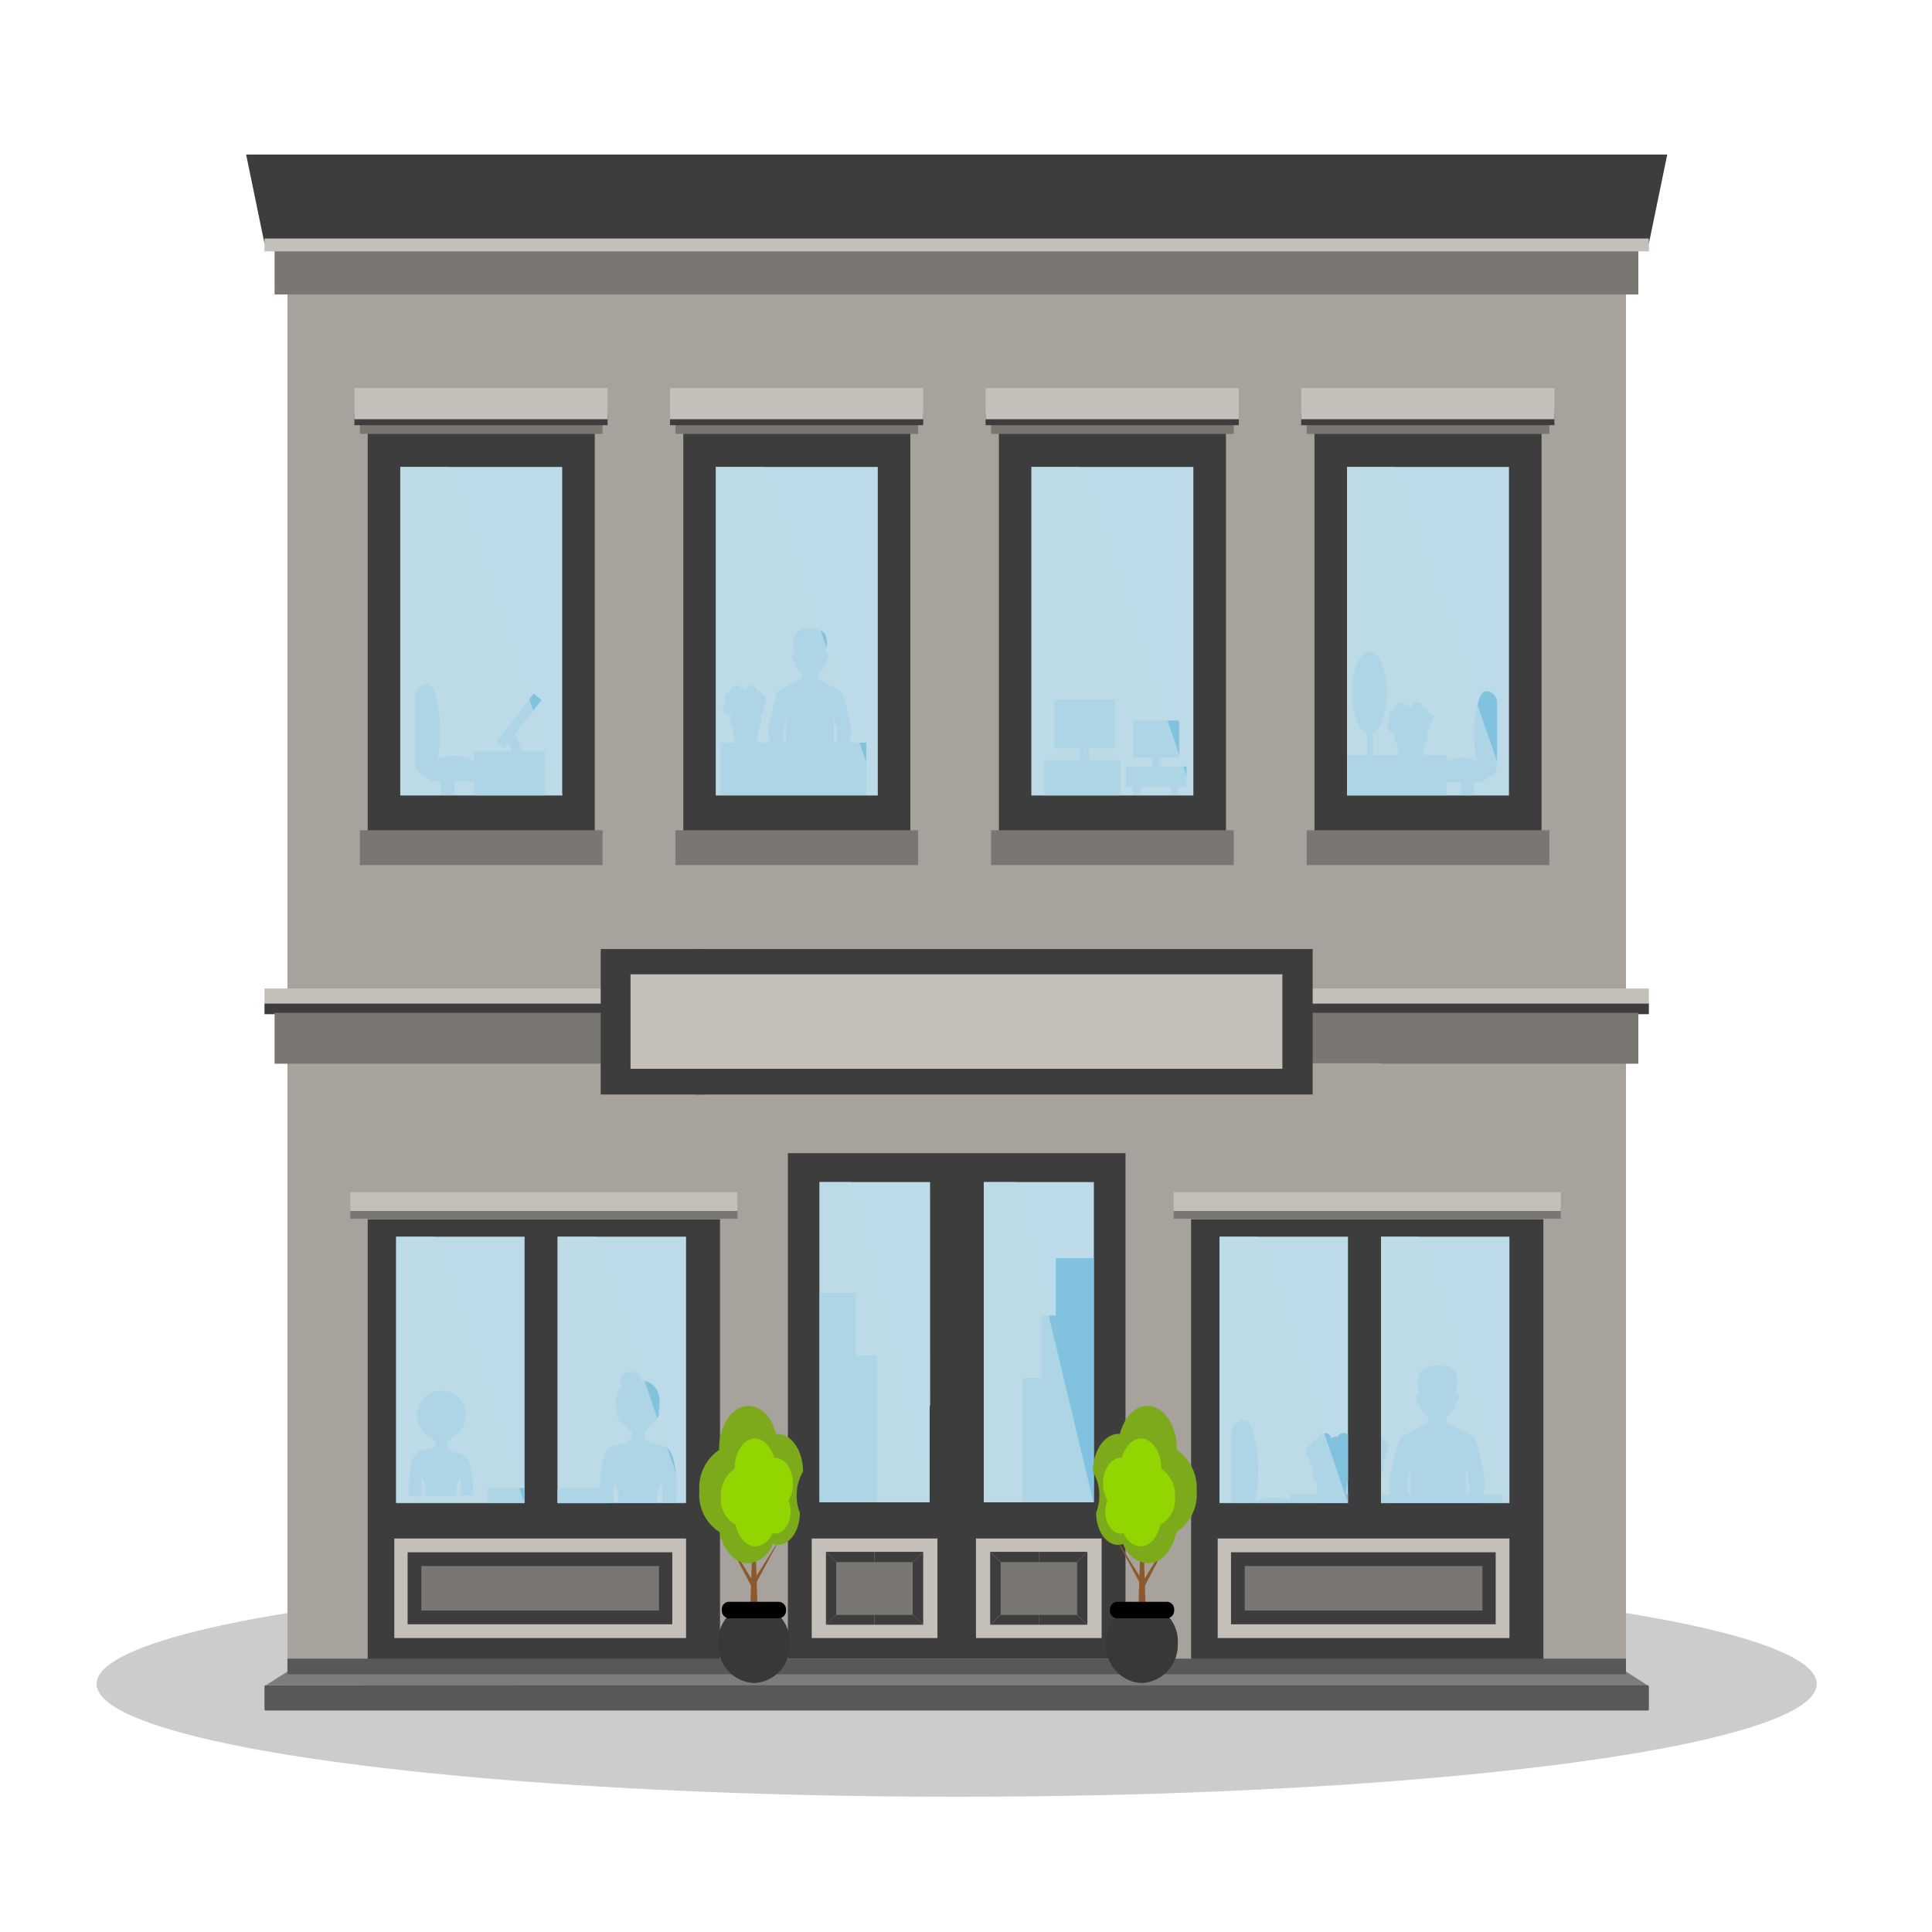 <svg xmlns="http://www.w3.org/2000/svg" xmlns:xlink="http://www.w3.org/1999/xlink" viewBox="-15302 -17112 100 100">
  <defs>
    <style>
      .cls-1 {
        fill: #fff;
      }

      .cls-2 {
        opacity: 0.2;
      }

      .cls-3 {
        fill: #a7a29c;
      }

      .cls-4 {
        fill: #c5bfb9;
      }

      .cls-5 {
        fill: #3d3d3d;
      }

      .cls-6 {
        fill: #7a7772;
      }

      .cls-7 {
        opacity: 0.5;
        fill: url(#linear-gradient);
      }

      .cls-12, .cls-8 {
        fill: #bcdae7;
      }

      .cls-9 {
        fill: #7c7c7f;
      }

      .cls-10 {
        fill: #57585a;
      }

      .cls-11 {
        fill: #81c2de;
      }

      .cls-12 {
        opacity: 0.75;
      }

      .cls-13 {
        clip-path: url(#clip-path);
      }

      .cls-14 {
        fill: #383838;
      }

      .cls-15 {
        fill: #8c582d;
      }

      .cls-16 {
        fill: #7daa1a;
      }

      .cls-17 {
        fill: #93d500;
      }
    </style>
    <linearGradient id="linear-gradient" x1="-2.702" y1="1" x2="-2.702" y2="0.001" gradientUnits="objectBoundingBox">
      <stop offset="0"/>
      <stop offset="0.109" stop-color="#242424"/>
      <stop offset="0.359" stop-color="#717171"/>
      <stop offset="0.582" stop-color="#aeaeae"/>
      <stop offset="0.769" stop-color="#dadada"/>
      <stop offset="0.915" stop-color="#f5f5f5"/>
      <stop offset="1" stop-color="#fff"/>
    </linearGradient>
    <clipPath id="clip-path">
      <rect id="Rectangle_1345" data-name="Rectangle 1345" width="6.648" height="13.771"/>
    </clipPath>
  </defs>
  <g id="Symbol_360_1" data-name="Symbol 360 – 1" transform="translate(-15390 -17798)">
    <rect id="Rectangle_1536" data-name="Rectangle 1536" class="cls-1" width="100" height="100" transform="translate(88 686)"/>
    <g id="Group_1132" data-name="Group 1132" transform="translate(93 694)">
      <ellipse id="Ellipse_18" data-name="Ellipse 18" class="cls-2" cx="44.518" cy="5.841" rx="44.518" ry="5.841" transform="translate(0 73.318)"/>
      <g id="Group_1131" data-name="Group 1131" transform="translate(7.74)">
        <g id="Group_1128" data-name="Group 1128">
          <rect id="Rectangle_1273" data-name="Rectangle 1273" class="cls-3" width="69.282" height="34.784" transform="translate(2.137 43.545)"/>
          <rect id="Rectangle_1274" data-name="Rectangle 1274" class="cls-3" width="69.282" height="36.517" transform="translate(2.137 7.028)"/>
          <rect id="Rectangle_1275" data-name="Rectangle 1275" class="cls-4" width="71.656" height="0.831" transform="translate(0.95 43.165)"/>
          <rect id="Rectangle_1276" data-name="Rectangle 1276" class="cls-5" width="71.656" height="0.546" transform="translate(0.95 43.948)"/>
          <rect id="Rectangle_1277" data-name="Rectangle 1277" class="cls-6" width="70.588" height="2.635" transform="translate(1.472 44.423)"/>
          <g id="Group_1105" data-name="Group 1105">
            <rect id="Rectangle_1278" data-name="Rectangle 1278" class="cls-6" width="70.588" height="2.635" transform="translate(1.472 4.606)"/>
            <path id="Path_424" data-name="Path 424" class="cls-5" d="M105.206,4.606H33.55L32.6,0h73.556Z" transform="translate(-32.6)"/>
            <rect id="Rectangle_1279" data-name="Rectangle 1279" class="cls-4" width="71.656" height="0.665" transform="translate(0.95 4.345)"/>
          </g>
          <path id="Path_425" data-name="Path 425" class="cls-3" d="M194.638,201.7h-3.443a.1.1,0,0,0-.095.095v1.543a.1.1,0,0,0,.095.095h3.443a.1.1,0,0,0,.095-.095v-1.543A.1.1,0,0,0,194.638,201.7Z" transform="translate(-153.467 -153.81)"/>
          <path id="Path_426" data-name="Path 426" class="cls-3" d="M268.338,198.1h-3.443a.1.1,0,0,0-.095.095v1.543a.1.1,0,0,0,.095.095h3.443a.1.1,0,0,0,.095-.095v-1.543A.087.087,0,0,0,268.338,198.1Z" transform="translate(-209.669 -151.065)"/>
          <path id="Path_427" data-name="Path 427" class="cls-3" d="M161.338,201.7h-3.443a.1.1,0,0,0-.095.095v1.543a.1.1,0,0,0,.095.095h3.443a.1.1,0,0,0,.095-.095v-1.543A.1.1,0,0,0,161.338,201.7Z" transform="translate(-128.074 -153.81)"/>
          <path id="Path_428" data-name="Path 428" class="cls-3" d="M148.538,245.1h-3.443a.1.1,0,0,0-.095.095v1.543a.1.1,0,0,0,.095.095h3.443a.1.1,0,0,0,.095-.095v-1.543A.1.1,0,0,0,148.538,245.1Z" transform="translate(-118.313 -186.906)"/>
          <path id="Path_429" data-name="Path 429" class="cls-3" d="M220.161,260h-3.466a.1.1,0,0,0-.095.1v1.543a.1.1,0,0,0,.095.095h3.443a.1.1,0,0,0,.095-.095V260.1C220.256,260.047,220.209,260,220.161,260Z" transform="translate(-172.913 -198.268)"/>
          <path id="Path_430" data-name="Path 430" class="cls-3" d="M51.119,163.4h3.989a.112.112,0,0,1,.119.119V165.3a.112.112,0,0,1-.119.119H51.119A.112.112,0,0,1,51,165.3v-1.781C51.024,163.447,51.071,163.4,51.119,163.4Z" transform="translate(-46.631 -124.604)"/>
          <path id="Path_431" data-name="Path 431" class="cls-3" d="M270.395,169.5h3.443a.1.1,0,0,1,.1.095v1.543a.1.1,0,0,1-.1.095h-3.443a.1.1,0,0,1-.095-.095v-1.543A.1.1,0,0,1,270.395,169.5Z" transform="translate(-213.863 -129.256)"/>
          <path id="Path_432" data-name="Path 432" class="cls-3" d="M158.295,168.2h3.443a.1.1,0,0,1,.095.095v1.543a.1.1,0,0,1-.095.095h-3.443a.1.1,0,0,1-.095-.095v-1.543A.1.1,0,0,1,158.295,168.2Z" transform="translate(-128.379 -128.264)"/>
          <rect id="Rectangle_1280" data-name="Rectangle 1280" class="cls-5" width="17.475" height="26.165" transform="translate(28.041 51.689)"/>
          <path id="Path_433" data-name="Path 433" class="cls-7" d="M246.771,235.9l4.677,13.795H244.8V235.9Z" transform="translate(-194.417 -179.89)"/>
          <rect id="Rectangle_1281" data-name="Rectangle 1281" class="cls-4" width="4.867" height="3.348" transform="translate(30.082 72.535)"/>
          <g id="Group_1107" data-name="Group 1107" transform="translate(37.775 71.633)">
            <rect id="Rectangle_1282" data-name="Rectangle 1282" class="cls-4" width="6.506" height="5.152"/>
            <g id="Group_1106" data-name="Group 1106" transform="translate(0.736 0.689)">
              <rect id="Rectangle_1283" data-name="Rectangle 1283" class="cls-6" width="3.941" height="2.707" transform="translate(0.546 0.546)"/>
              <path id="Path_434" data-name="Path 434" class="cls-5" d="M195.346,305.146l-.546-.546h2.517v.546Z" transform="translate(-194.8 -304.6)"/>
              <path id="Path_435" data-name="Path 435" class="cls-5" d="M207.371,305.146l.546-.546H205.4v.546Z" transform="translate(-202.883 -304.6)"/>
              <path id="Path_436" data-name="Path 436" class="cls-5" d="M195.346,318.3l-.546.522h2.517V318.3Z" transform="translate(-194.8 -315.047)"/>
              <path id="Path_437" data-name="Path 437" class="cls-5" d="M207.371,318.3l.546.522H205.4V318.3Z" transform="translate(-202.883 -315.047)"/>
              <path id="Path_438" data-name="Path 438" class="cls-5" d="M194.8,304.6v3.775l.546-.522v-2.707Z" transform="translate(-194.8 -304.6)"/>
              <path id="Path_439" data-name="Path 439" class="cls-5" d="M214.246,304.6v3.775l-.546-.522v-2.707Z" transform="translate(-209.213 -304.6)"/>
            </g>
          </g>
          <g id="Group_1109" data-name="Group 1109" transform="translate(29.275 71.633)">
            <rect id="Rectangle_1284" data-name="Rectangle 1284" class="cls-4" width="6.506" height="5.152"/>
            <g id="Group_1108" data-name="Group 1108" transform="translate(0.736 0.689)">
              <rect id="Rectangle_1285" data-name="Rectangle 1285" class="cls-6" width="3.941" height="2.707" transform="translate(0.546 0.546)"/>
              <path id="Path_440" data-name="Path 440" class="cls-5" d="M171.571,305.146l.546-.546H169.6v.546Z" transform="translate(-167.083 -304.6)"/>
              <path id="Path_441" data-name="Path 441" class="cls-5" d="M159.546,305.146,159,304.6h2.517v.546Z" transform="translate(-159 -304.6)"/>
              <path id="Path_442" data-name="Path 442" class="cls-5" d="M171.571,318.3l.546.522H169.6V318.3Z" transform="translate(-167.083 -315.047)"/>
              <path id="Path_443" data-name="Path 443" class="cls-5" d="M159.546,318.3l-.546.522h2.517V318.3Z" transform="translate(-159 -315.047)"/>
              <path id="Path_444" data-name="Path 444" class="cls-5" d="M178.446,304.6v3.775l-.546-.522v-2.707Z" transform="translate(-173.413 -304.6)"/>
              <path id="Path_445" data-name="Path 445" class="cls-5" d="M159,304.6v3.775l.546-.522v-2.707Z" transform="translate(-159 -304.6)"/>
            </g>
          </g>
          <path id="Path_446" data-name="Path 446" class="cls-8" d="M193.4,224v16.573h5.7V224Z" transform="translate(-155.221 -170.816)"/>
          <path id="Path_447" data-name="Path 447" class="cls-8" d="M163.322,224H157.6v9.616h0v6.957h5.7v-4.986h.024Z" transform="translate(-127.921 -170.816)"/>
          <rect id="Rectangle_1286" data-name="Rectangle 1286" class="cls-5" width="18.235" height="22.77" transform="translate(6.292 55.108)"/>
          <g id="Group_1110" data-name="Group 1110" transform="translate(7.669 71.633)">
            <rect id="Rectangle_1287" data-name="Rectangle 1287" class="cls-4" width="15.101" height="5.152"/>
            <rect id="Rectangle_1288" data-name="Rectangle 1288" class="cls-5" width="13.7" height="3.728" transform="translate(0.689 0.712)"/>
            <rect id="Rectangle_1289" data-name="Rectangle 1289" class="cls-6" width="12.299" height="2.303" transform="translate(1.401 1.425)"/>
          </g>
          <rect id="Rectangle_1290" data-name="Rectangle 1290" class="cls-6" width="20.039" height="0.617" transform="translate(5.39 54.466)"/>
          <rect id="Rectangle_1291" data-name="Rectangle 1291" class="cls-4" width="20.039" height="0.973" transform="translate(5.39 53.707)"/>
          <rect id="Rectangle_1292" data-name="Rectangle 1292" class="cls-8" width="6.648" height="13.771" transform="translate(7.764 56.01)"/>
          <rect id="Rectangle_1293" data-name="Rectangle 1293" class="cls-8" width="6.648" height="13.771" transform="translate(16.122 56.01)"/>
          <rect id="Rectangle_1294" data-name="Rectangle 1294" class="cls-5" width="18.235" height="22.77" transform="translate(48.911 55.108)"/>
          <g id="Group_1111" data-name="Group 1111" transform="translate(50.288 71.633)">
            <rect id="Rectangle_1295" data-name="Rectangle 1295" class="cls-4" width="15.101" height="5.152"/>
            <rect id="Rectangle_1296" data-name="Rectangle 1296" class="cls-5" width="13.7" height="3.728" transform="translate(0.689 0.712)"/>
            <rect id="Rectangle_1297" data-name="Rectangle 1297" class="cls-6" width="12.299" height="2.303" transform="translate(1.401 1.425)"/>
          </g>
          <rect id="Rectangle_1298" data-name="Rectangle 1298" class="cls-6" width="20.039" height="0.617" transform="translate(48.008 54.466)"/>
          <rect id="Rectangle_1299" data-name="Rectangle 1299" class="cls-4" width="20.039" height="0.973" transform="translate(48.008 53.707)"/>
          <rect id="Rectangle_1300" data-name="Rectangle 1300" class="cls-8" width="6.648" height="13.771" transform="translate(50.383 56.01)"/>
          <rect id="Rectangle_1301" data-name="Rectangle 1301" class="cls-8" width="6.648" height="13.771" transform="translate(58.74 56.01)"/>
          <g id="Group_1112" data-name="Group 1112" transform="translate(18.353 41.123)">
            <rect id="Rectangle_1302" data-name="Rectangle 1302" class="cls-5" width="5.437" height="7.527"/>
            <rect id="Rectangle_1303" data-name="Rectangle 1303" class="cls-5" width="31.982" height="7.527" transform="translate(4.867)"/>
            <rect id="Rectangle_1304" data-name="Rectangle 1304" class="cls-4" width="33.739" height="4.891" transform="translate(1.543 1.306)"/>
          </g>
          <path id="Path_448" data-name="Path 448" class="cls-9" d="M36.9,331.412l1.116-.712H107.3l1.187.76Z" transform="translate(-35.879 -252.182)"/>
          <path id="Path_449" data-name="Path 449" class="cls-10" d="M108.256,334.935a.063.063,0,0,1-.071.071H36.671a.063.063,0,0,1-.071-.071v-1.163a.063.063,0,0,1,.071-.071h71.514a.063.063,0,0,1,.071.071Z" transform="translate(-35.65 -254.47)"/>
          <rect id="Rectangle_1305" data-name="Rectangle 1305" class="cls-10" width="69.282" height="0.807" transform="translate(2.137 77.853)"/>
          <rect id="Rectangle_1306" data-name="Rectangle 1306" class="cls-5" width="11.753" height="22.532" transform="translate(6.292 13.842)"/>
          <rect id="Rectangle_1307" data-name="Rectangle 1307" class="cls-8" width="8.381" height="17" transform="translate(7.978 16.169)"/>
          <rect id="Rectangle_1308" data-name="Rectangle 1308" class="cls-6" width="12.56" height="0.902" transform="translate(5.888 13.557)"/>
          <rect id="Rectangle_1309" data-name="Rectangle 1309" class="cls-5" width="13.106" height="0.617" transform="translate(5.603 13.391)"/>
          <rect id="Rectangle_1310" data-name="Rectangle 1310" class="cls-4" width="13.106" height="1.615" transform="translate(5.603 12.085)"/>
          <rect id="Rectangle_1311" data-name="Rectangle 1311" class="cls-6" width="12.56" height="1.804" transform="translate(5.888 34.973)"/>
          <rect id="Rectangle_1312" data-name="Rectangle 1312" class="cls-5" width="11.753" height="22.532" transform="translate(22.627 13.842)"/>
          <rect id="Rectangle_1313" data-name="Rectangle 1313" class="cls-8" width="8.381" height="17" transform="translate(24.313 16.169)"/>
          <rect id="Rectangle_1314" data-name="Rectangle 1314" class="cls-6" width="12.56" height="0.902" transform="translate(22.223 13.557)"/>
          <rect id="Rectangle_1315" data-name="Rectangle 1315" class="cls-5" width="13.106" height="0.617" transform="translate(21.939 13.391)"/>
          <rect id="Rectangle_1316" data-name="Rectangle 1316" class="cls-4" width="13.106" height="1.615" transform="translate(21.939 12.085)"/>
          <rect id="Rectangle_1317" data-name="Rectangle 1317" class="cls-6" width="12.56" height="1.804" transform="translate(22.223 34.973)"/>
          <rect id="Rectangle_1318" data-name="Rectangle 1318" class="cls-5" width="11.753" height="22.532" transform="translate(38.962 13.842)"/>
          <rect id="Rectangle_1319" data-name="Rectangle 1319" class="cls-8" width="8.381" height="17" transform="translate(40.648 16.169)"/>
          <rect id="Rectangle_1320" data-name="Rectangle 1320" class="cls-6" width="12.56" height="0.902" transform="translate(38.559 13.557)"/>
          <rect id="Rectangle_1321" data-name="Rectangle 1321" class="cls-5" width="13.106" height="0.617" transform="translate(38.274 13.391)"/>
          <rect id="Rectangle_1322" data-name="Rectangle 1322" class="cls-4" width="13.106" height="1.615" transform="translate(38.274 12.085)"/>
          <rect id="Rectangle_1323" data-name="Rectangle 1323" class="cls-6" width="12.56" height="1.804" transform="translate(38.559 34.973)"/>
          <rect id="Rectangle_1324" data-name="Rectangle 1324" class="cls-5" width="11.753" height="22.532" transform="translate(55.297 13.842)"/>
          <rect id="Rectangle_1325" data-name="Rectangle 1325" class="cls-8" width="8.381" height="17" transform="translate(56.983 16.169)"/>
          <rect id="Rectangle_1326" data-name="Rectangle 1326" class="cls-6" width="12.56" height="0.902" transform="translate(54.894 13.557)"/>
          <rect id="Rectangle_1327" data-name="Rectangle 1327" class="cls-5" width="13.106" height="0.617" transform="translate(54.609 13.391)"/>
          <rect id="Rectangle_1328" data-name="Rectangle 1328" class="cls-4" width="13.106" height="1.615" transform="translate(54.609 12.085)"/>
          <rect id="Rectangle_1329" data-name="Rectangle 1329" class="cls-6" width="12.56" height="1.804" transform="translate(54.894 34.973)"/>
          <g id="Group_1113" data-name="Group 1113" transform="translate(8.761 27.423)">
            <path id="Path_450" data-name="Path 450" class="cls-11" d="M70.141,120.249h0a.638.638,0,0,1-.641-.641v-3.466a.624.624,0,0,1,.641-.641c.356,0,.641,1.211.641,2.351C70.782,119.18,70.5,120.249,70.141,120.249Z" transform="translate(-69.5 -115.5)"/>
            <path id="Path_451" data-name="Path 451" class="cls-11" d="M74.634,131.836a.578.578,0,0,1-.57.57H72.07a.578.578,0,0,1-.57-.57h0c0-.309.712-.736,1.567-.736.594,0,1.567.427,1.567.736Z" transform="translate(-71.025 -127.396)"/>
            <rect id="Rectangle_1330" data-name="Rectangle 1330" class="cls-11" width="0.712" height="0.973" transform="translate(1.306 4.749)"/>
            <rect id="Rectangle_1331" data-name="Rectangle 1331" class="cls-11" width="3.68" height="2.279" transform="translate(3.039 3.466)"/>
          </g>
          <g id="Group_1114" data-name="Group 1114" transform="translate(12.94 27.898)">
            <path id="Path_452" data-name="Path 452" class="cls-11" d="M90.207,127.278l-.38-.879-.427.19.285.689Z" transform="translate(-88.854 -124.287)"/>
            <path id="Path_453" data-name="Path 453" class="cls-11" d="M87.1,120.017l.4.309,1.947-2.493-.4-.332Z" transform="translate(-87.1 -117.5)"/>
          </g>
          <path id="Path_454" data-name="Path 454" class="cls-12" d="M68.693,68.1l5.912,17H66.2v-17Z" transform="translate(-58.222 -51.931)"/>
          <g id="Group_1115" data-name="Group 1115" transform="translate(56.983 25.737)">
            <path id="Path_455" data-name="Path 455" class="cls-11" d="M300.894,121.464h0a.588.588,0,0,0,.594-.594v-3.277a.574.574,0,0,0-.594-.594c-.332,0-.594,1.14-.594,2.208C300.3,120.443,300.561,121.464,300.894,121.464Z" transform="translate(-293.723 -114.958)"/>
            <path id="Path_456" data-name="Path 456" class="cls-11" d="M291.1,132.212a.552.552,0,0,0,.546.546h1.876a.552.552,0,0,0,.546-.546h0c0-.285-.665-.712-1.472-.712-.594.024-1.5.427-1.5.712Z" transform="translate(-286.708 -126.015)"/>
            <rect id="Rectangle_1332" data-name="Rectangle 1332" class="cls-11" width="0.665" height="0.926" transform="translate(5.888 6.506)"/>
            <rect id="Rectangle_1333" data-name="Rectangle 1333" class="cls-11" width="5.152" height="2.089" transform="translate(0 5.342)"/>
            <path id="Path_457" data-name="Path 457" class="cls-11" d="M283.774,120.331a.356.356,0,0,0-.261-.332.194.194,0,0,0-.214-.19h-.048a.314.314,0,0,0-.309-.309.307.307,0,0,0-.309.237.185.185,0,0,0-.166-.071.087.087,0,0,0-.071.024.311.311,0,0,0-.594.071.023.023,0,0,0-.024.024.045.045,0,0,0,0,.071.336.336,0,0,0-.309.332.292.292,0,0,0,.119.237.309.309,0,0,0-.19.285.314.314,0,0,0,.309.309h.071c0,.024.024.024.048.024a.051.051,0,0,0,.047-.047v.047h0a.1.1,0,0,0-.095.095v.356a.1.1,0,0,0,.095.095h.024l.119,1a.109.109,0,0,0,.119.095h.95c.048,0,.119-.047.119-.095l.119-1h.024a.1.1,0,0,0,.1-.095v-.356a.1.1,0,0,0-.1-.095H283.3v-.024h.024a.263.263,0,0,0,.261-.261.214.214,0,0,0-.024-.119A.306.306,0,0,0,283.774,120.331Z" transform="translate(-279.311 -116.865)"/>
            <rect id="Rectangle_1334" data-name="Rectangle 1334" class="cls-11" width="0.285" height="3.68" transform="translate(1.045 1.662)"/>
            <ellipse id="Ellipse_19" data-name="Ellipse 19" class="cls-11" cx="0.902" cy="2.113" rx="0.902" ry="2.113" transform="translate(0.261)"/>
          </g>
          <path id="Path_458" data-name="Path 458" class="cls-12" d="M275.069,68.1l5.912,17H272.6v-17Z" transform="translate(-215.617 -51.931)"/>
          <g id="Group_1116" data-name="Group 1116" transform="translate(24.55 24.525)">
            <rect id="Rectangle_1335" data-name="Rectangle 1335" class="cls-11" width="7.55" height="2.707" transform="translate(0 5.913)"/>
            <path id="Path_459" data-name="Path 459" class="cls-11" d="M138.756,116.484a.334.334,0,0,0-.237-.309.209.209,0,0,0-.214-.19h-.047a.289.289,0,0,0-.285-.285.282.282,0,0,0-.285.237.169.169,0,0,0-.142-.071.087.087,0,0,0-.071.024.3.3,0,0,0-.285-.166.282.282,0,0,0-.285.237.023.023,0,0,0-.024.024.045.045,0,0,0,0,.071.294.294,0,0,0-.285.309.422.422,0,0,0,.095.237.286.286,0,0,0-.19.285.314.314,0,0,0,.309.309h.071a.083.083,0,0,0,.047.024.051.051,0,0,0,.047-.047v.047h0a.1.1,0,0,0-.095.095v.332a.1.1,0,0,0,.095.095H137l.119.926a.109.109,0,0,0,.119.095h.9a.158.158,0,0,0,.119-.095l.119-.926h.024a.1.1,0,0,0,.095-.095v-.332a.1.1,0,0,0-.095-.095h-.047V117.2h.024a.224.224,0,0,0,.237-.237.214.214,0,0,0-.024-.119A.553.553,0,0,0,138.756,116.484Z" transform="translate(-136.381 -112.755)"/>
            <path id="Path_460" data-name="Path 460" class="cls-11" d="M150.47,107.4c-.19-.855-.356-.878-.427-.926-.048-.024-.261-.142-.5-.261-.024-.024-.071-.024-.095-.047h0a3.151,3.151,0,0,0-.427-.214h0a1.054,1.054,0,0,1-.047-.309c.119-.119.356-.332.356-.451V105.1a.089.089,0,0,0,.095-.071.355.355,0,0,1,.071-.166c.047-.095.047-.38-.095-.261h-.024a1.864,1.864,0,0,0,.047-.332h0c.095-.617-.095-1-.95-.973h-.047a.7.7,0,0,0-.712.76h0a2.156,2.156,0,0,0,.071.546h-.024c-.142-.095-.166.166-.095.261a.5.5,0,0,1,.071.166c.024.071.047.071.095.071v.142h0a.778.778,0,0,0,.142.19h0l.024.024h0l.047.047h0l.119.119h0v.071h0v.071h0a.087.087,0,0,1-.024.071h0a.087.087,0,0,1-.024.071s-.214.095-.427.214h0a1.41,1.41,0,0,0-.19.095c-.19.095-.356.19-.4.214-.095.047-.261.071-.427.926-.19.855-.356,1.235-.19,1.709a2.7,2.7,0,0,1,.142.427h3.846s0,.047.142-.427C150.826,108.639,150.636,108.259,150.47,107.4Zm-3.134,2.089h0c-.047-.095-.071-.214-.119-.309v-.047c0-.024-.024-.024-.024-.047v-.024a.083.083,0,0,0-.024-.047,3.484,3.484,0,0,1,.142-.95c.024-.071.048-.047.048.214-.024.214-.024,1.045-.024,1.211Zm2.659-.475c0,.024,0,.047-.024.047h0a.083.083,0,0,1-.024.047h0a.083.083,0,0,1-.024.047h0c0,.024-.024.048-.024.071v.024c0,.024-.024.024-.024.047v.024c0,.024-.024.024-.024.047v.024c0,.024-.024.024-.024.047h0c0,.024,0,.024-.024.047v-1.235c0-.261.024-.285.048-.214A3.671,3.671,0,0,1,149.995,109.019Z" transform="translate(-143.94 -103.296)"/>
          </g>
          <g id="Group_1119" data-name="Group 1119" transform="translate(41.289 28.207)">
            <rect id="Rectangle_1336" data-name="Rectangle 1336" class="cls-11" width="3.965" height="1.828" transform="translate(0 3.134)"/>
            <rect id="Rectangle_1337" data-name="Rectangle 1337" class="cls-11" width="3.134" height="1.045" transform="translate(4.25 3.466)"/>
            <rect id="Rectangle_1338" data-name="Rectangle 1338" class="cls-11" width="0.356" height="0.902" transform="translate(6.577 4.036)"/>
            <rect id="Rectangle_1339" data-name="Rectangle 1339" class="cls-11" width="0.356" height="0.902" transform="translate(4.63 4.036)"/>
            <path id="Path_461" data-name="Path 461" class="cls-11" d="M211.934,121.174a.159.159,0,0,1-.142.166h-2.849a.159.159,0,0,1-.142-.166v-2.208a.159.159,0,0,1,.142-.166h2.849a.159.159,0,0,1,.142.166Z" transform="translate(-208.254 -118.8)"/>
            <g id="Group_1117" data-name="Group 1117" transform="translate(1.876 1.282)">
              <rect id="Rectangle_1340" data-name="Rectangle 1340" class="cls-11" width="0.237" height="1.852" transform="translate(0.237)"/>
              <rect id="Rectangle_1341" data-name="Rectangle 1341" class="cls-11" width="0.237" height="1.852"/>
            </g>
            <path id="Path_462" data-name="Path 462" class="cls-11" d="M228.3,125.2a.112.112,0,0,1-.119.119h-2.161a.112.112,0,0,1-.119-.119v-1.686a.112.112,0,0,1,.119-.119h2.161a.112.112,0,0,1,.119.119Z" transform="translate(-221.294 -122.308)"/>
            <g id="Group_1118" data-name="Group 1118" transform="translate(5.627 2.066)">
              <rect id="Rectangle_1342" data-name="Rectangle 1342" class="cls-11" width="0.19" height="1.401" transform="translate(0.166)"/>
              <rect id="Rectangle_1343" data-name="Rectangle 1343" class="cls-11" width="0.19" height="1.401"/>
            </g>
          </g>
          <path id="Path_463" data-name="Path 463" class="cls-12" d="M206.293,68.1l5.888,17H203.8v-17Z" transform="translate(-163.152 -51.931)"/>
          <g id="Group_1121" data-name="Group 1121" transform="translate(58.74 56.01)">
            <g id="Group_1120" data-name="Group 1120" class="cls-13">
              <rect id="Rectangle_1344" data-name="Rectangle 1344" class="cls-11" width="8.619" height="3.11" transform="translate(-2.327 13.344)"/>
              <path id="Path_464" data-name="Path 464" class="cls-11" d="M273.364,278.7a.378.378,0,0,0-.285-.356.234.234,0,0,0-.237-.214h-.048a.325.325,0,0,0-.332-.332.356.356,0,0,0-.332.261.24.24,0,0,0-.166-.095.087.087,0,0,0-.071.024.318.318,0,0,0-.309-.19.333.333,0,0,0-.332.285c-.024,0-.024,0-.024.024a.045.045,0,0,0,0,.071.361.361,0,0,0-.332.356.381.381,0,0,0,.119.261.338.338,0,0,0-.214.309.325.325,0,0,0,.332.332h.071c.024.024.024.024.047.024s.047-.024.071-.047v.071h0a.112.112,0,0,0-.119.119v.38a.112.112,0,0,0,.119.119h.047l.142,1.068a.127.127,0,0,0,.119.119h1.021a.112.112,0,0,0,.119-.119l.142-1.068h.047a.112.112,0,0,0,.119-.119v-.38a.112.112,0,0,0-.119-.119h-.047a.023.023,0,0,1,.024-.024h.024a.285.285,0,0,0,.285-.261,1.026,1.026,0,0,0-.024-.119A.907.907,0,0,0,273.364,278.7Z" transform="translate(-272.984 -267.852)"/>
              <path id="Path_465" data-name="Path 465" class="cls-11" d="M286.455,268.583c-.214-.973-.4-1-.5-1.045-.047-.024-.309-.166-.57-.285-.047-.024-.071-.047-.119-.047h0l-.475-.237h0a.755.755,0,0,1-.047-.332c.142-.142.4-.38.4-.5v-.119c.048,0,.071,0,.095-.071a.293.293,0,0,1,.1-.19c.071-.119.047-.427-.119-.309H285.2c.024-.119.047-.261.071-.38h0c.1-.689-.095-1.163-1.092-1.092H284.1a.828.828,0,0,0-.831.879h0a2.589,2.589,0,0,0,.071.617h-.024c-.166-.119-.166.19-.119.309l.1.19a.089.089,0,0,0,.095.071v.119c0,.024,0,.024.024.048h0a.56.56,0,0,0,.142.214h0c0,.024.024.024.024.047h0l.071.071h0l.142.142h0v.071h0v.071h0a.087.087,0,0,1-.024.071h0c0,.024-.024.048-.024.071,0,0-.237.119-.5.261h0a2.208,2.208,0,0,1-.237.119c-.214.119-.427.214-.451.237-.095.047-.285.071-.5,1.045s-.4,1.4-.214,1.947a3.939,3.939,0,0,1,.166.5h4.464s0,.071.166-.5C286.859,269.984,286.669,269.557,286.455,268.583Zm-3.561,2.4v-.024c-.024-.071-.071-.214-.119-.332a.023.023,0,0,0-.024-.024v-.024c0-.024-.024-.047-.024-.071v-.024a.083.083,0,0,0-.024-.047,4.521,4.521,0,0,1,.142-1.092c.024-.071.047-.071.047.237v1.4Zm3.039-.546c0,.024-.024.047-.024.071h0c0,.024-.024.047-.024.071h0c0,.024-.024.048-.024.071v.024c0,.024-.024.047-.024.071v.024a.083.083,0,0,1-.024.047v.024a.083.083,0,0,1-.024.047v.024a.083.083,0,0,1-.024.047h0c0,.024-.024.024-.024.047v-1.4c0-.309.047-.332.047-.237A5.552,5.552,0,0,1,285.933,270.435Z" transform="translate(-281.351 -257.306)"/>
            </g>
          </g>
          <path id="Path_466" data-name="Path 466" class="cls-12" d="M281.971,235.9l4.677,13.795H280V235.9Z" transform="translate(-221.26 -179.89)"/>
          <g id="Group_1123" data-name="Group 1123" transform="translate(50.383 56.01)">
            <g id="Group_1122" data-name="Group 1122" class="cls-13">
              <path id="Path_467" data-name="Path 467" class="cls-11" d="M248.089,281.1h0a.689.689,0,0,1-.689-.689v-3.823a.674.674,0,0,1,.689-.689c.38,0,.689,1.33.689,2.564C248.777,279.913,248.468,281.1,248.089,281.1Z" transform="translate(-246.783 -266.403)"/>
              <path id="Path_468" data-name="Path 468" class="cls-11" d="M253.019,293.631a.613.613,0,0,1-.617.617h-2.184a.613.613,0,0,1-.617-.617h0c0-.356.784-.831,1.733-.831.617,0,1.686.475,1.686.831Z" transform="translate(-248.46 -279.29)"/>
              <rect id="Rectangle_1346" data-name="Rectangle 1346" class="cls-11" width="0.784" height="1.092" transform="translate(2.018 14.697)"/>
              <rect id="Rectangle_1347" data-name="Rectangle 1347" class="cls-11" width="3.015" height="2.446" transform="translate(3.68 13.32)"/>
              <path id="Path_469" data-name="Path 469" class="cls-11" d="M263.6,279.673a.406.406,0,0,1,.309-.38.244.244,0,0,1,.261-.237h.048a.365.365,0,0,1,.356-.356.358.358,0,0,1,.356.285.293.293,0,0,1,.19-.095.143.143,0,0,1,.1.024.4.4,0,0,1,.332-.214.36.36,0,0,1,.356.309c.024,0,.024,0,.024.024a.044.044,0,0,1,0,.071.387.387,0,0,1,.356.38.393.393,0,0,1-.119.285.357.357,0,0,1,.237.332.375.375,0,0,1-.38.38.179.179,0,0,1-.095-.024c-.024.024-.024.024-.048.024s-.047-.024-.071-.047v.071h0a.112.112,0,0,1,.119.119v.4a.112.112,0,0,1-.119.119h-.047l-.142,1.163a.133.133,0,0,1-.142.119h-1.068a.151.151,0,0,1-.142-.119l-.142-1.163h-.047a.112.112,0,0,1-.119-.119v-.4a.112.112,0,0,1,.119-.119h.047a.023.023,0,0,0-.024-.024h-.024a.311.311,0,0,1-.309-.285.337.337,0,0,1,.047-.143A.449.449,0,0,1,263.6,279.673Z" transform="translate(-259.136 -268.538)"/>
            </g>
          </g>
          <path id="Path_470" data-name="Path 470" class="cls-12" d="M246.771,235.9l4.677,13.795H244.8V235.9Z" transform="translate(-194.417 -179.89)"/>
          <g id="Group_1124" data-name="Group 1124" transform="translate(8.442 63.987)">
            <path id="Path_471" data-name="Path 471" class="cls-11" d="M71.419,273.964h0v-.024c0-.048-.024-.095-.024-.142v-.024h0c0-.047-.024-.119-.024-.166-.142-.689-.356-.736-.427-.784a1.648,1.648,0,0,0-.19-.071c-.071-.024-.309-.095-.332-.095a.475.475,0,0,1-.309-.309v-.142h0v-.024h0v-.024h0a.328.328,0,0,1,.095-.071,1.407,1.407,0,0,0,.19-.19,1.282,1.282,0,0,0,.689-1.116,1.26,1.26,0,1,0-1.8,1.116l.166.166c.024.024.047.047.071.047l.024.024h0v.142h0v.024h0v.024h0a.023.023,0,0,1-.024.024h0a.023.023,0,0,1-.024.024h0l-.024.024h0l-.024.024h0l-.024.024h0a.083.083,0,0,1-.047.024h-.024c-.024,0-.024.024-.047.024h-.047a1.078,1.078,0,0,1-.19.047h-.047a.416.416,0,0,0-.119.024.521.521,0,0,0-.19.071h-.071l-.024.024-.024.024-.024.024a.023.023,0,0,1-.024.024l-.024.024a26.123,26.123,0,0,0-.047.047c0,.024-.024.024-.024.047a62.736,62.736,0,0,0-.071.071.023.023,0,0,1-.024.024h0a2.445,2.445,0,0,0-.119.38c0,.047-.024.095-.024.166h0v.024a1.028,1.028,0,0,1-.024.119v.024h0v.024a1.682,1.682,0,0,0-.024.332h0c-.024.5,0,.926,0,.95h.617v-.879h0v-.095h0v-.142h0v-.119h0V273.7h0v-.024h0v-.024h0v.142h0a.618.618,0,0,0,.095.356c.024.024.024.047.047.095a.023.023,0,0,0,.024.024.083.083,0,0,0,.024.047v.024c0,.024,0,.047.024.047v.047a.143.143,0,0,0,.024.095v.4h1.567v-.451a.143.143,0,0,1,.024-.095v-.047c0-.024,0-.047.024-.047v-.024a.083.083,0,0,1,.024-.047.023.023,0,0,1,.024-.024c.024-.024.024-.047.047-.095,0-.024.024-.024.024-.047h0a.767.767,0,0,0,.071-.38h0v-.024h0v-.048h0v.024h0v.024h0v.024h0v.142h0v.048h0v.024h0v.047h0v.071c0,.356.024.784,0,.9h.617C71.466,275.246,71.49,274.581,71.419,273.964Z" transform="translate(-68.156 -269.5)"/>
            <rect id="Rectangle_1349" data-name="Rectangle 1349" class="cls-11" width="1.899" height="0.76" transform="translate(4.071 5.034)"/>
          </g>
          <g id="Group_1125" data-name="Group 1125" transform="translate(16.122 63.009)">
            <path id="Path_472" data-name="Path 472" class="cls-11" d="M113.55,270.179c-.166-.831-.4-.879-.5-.926-.119-.047-.57-.142-.641-.166l-.214-.071v-.024l-.142-.119a.984.984,0,0,1-.047-.356h0v-.047h0v-.024h0l.047-.047a1.164,1.164,0,0,0,.309-.332h0l.095-.1c0,.024.024.024.047.024a.051.051,0,0,0,.047-.047h0c.024,0,.024-.024.047-.047a.293.293,0,0,1,.095-.19.26.26,0,0,0,.024-.261h0s.285-1.116-.451-1.5a.857.857,0,0,0-.451-.119.3.3,0,0,0-.024-.142c-.071-.309-.356-.356-.641-.285-.309.071-.5.237-.427.546a.477.477,0,0,0,.095.19c-.5.4-.237,1.33-.237,1.33h0a.26.26,0,0,0,.024.261l.095.19a.051.051,0,0,0,.047.047h0a.051.051,0,0,0,.047.048c.024,0,.047,0,.047-.024l.095.095h0a1.163,1.163,0,0,0,.309.332c.024.024.071.047.095.071a.984.984,0,0,1-.047.356l-.142.142v.024a1.635,1.635,0,0,1-.19.071h0a4.405,4.405,0,0,0-.665.166c-.095.048-.332.1-.5.926a10.128,10.128,0,0,0-.119,1.994h.712a12.281,12.281,0,0,1,.024-1.353.959.959,0,0,0,.119.522c.19.285.095.451.095.831h2.042a1.125,1.125,0,0,1,.095-.831.959.959,0,0,0,.119-.522,12.4,12.4,0,0,1,.024,1.353h.712A6.57,6.57,0,0,0,113.55,270.179Zm-.9-2.73Zm.024,0Zm-1.994,0Zm-.024,0Z" transform="translate(-107.495 -265.378)"/>
            <rect id="Rectangle_1350" data-name="Rectangle 1350" class="cls-11" width="2.612" height="0.784" transform="translate(0 6.012)"/>
          </g>
          <path id="Path_473" data-name="Path 473" class="cls-12" d="M102.471,235.9l4.677,13.795H100.5V235.9Z" transform="translate(-84.378 -179.89)"/>
          <path id="Path_474" data-name="Path 474" class="cls-12" d="M67.271,235.9l4.677,13.795H65.3V235.9Z" transform="translate(-57.536 -179.89)"/>
          <g id="Group_1126" data-name="Group 1126" transform="translate(40.173 57.126)">
            <rect id="Rectangle_1351" data-name="Rectangle 1351" class="cls-11" width="0.76" height="9.663" transform="translate(0.997 2.968)"/>
            <rect id="Rectangle_1352" data-name="Rectangle 1352" class="cls-11" width="2.707" height="6.411" transform="translate(0 6.197)"/>
            <rect id="Rectangle_1353" data-name="Rectangle 1353" class="cls-11" width="1.971" height="12.631" transform="translate(1.733)"/>
          </g>
          <g id="Group_1127" data-name="Group 1127" transform="translate(29.679 58.93)">
            <rect id="Rectangle_1354" data-name="Rectangle 1354" class="cls-11" width="2.042" height="7.598" transform="translate(0.926 3.229)"/>
            <rect id="Rectangle_1355" data-name="Rectangle 1355" class="cls-11" width="1.876" height="10.827"/>
          </g>
          <path id="Path_475" data-name="Path 475" class="cls-12" d="M195.186,224l3.965,16.573H193.5V224Z" transform="translate(-155.297 -170.816)"/>
          <path id="Path_476" data-name="Path 476" class="cls-12" d="M159.262,224l3.965,16.573H157.6V224Z" transform="translate(-127.921 -170.816)"/>
          <path id="Path_477" data-name="Path 477" class="cls-12" d="M137.493,68.1l5.888,17H135v-17Z" transform="translate(-110.687 -51.931)"/>
        </g>
        <g id="Group_1129" data-name="Group 1129" transform="translate(43.83 64.771)">
          <path id="Path_478" data-name="Path 478" class="cls-14" d="M223.8,318.042a1.96,1.96,0,0,1-1.828,2.042h-.048a1.929,1.929,0,0,1-1.828-2.042h0A1.96,1.96,0,0,1,221.928,316h.048a1.929,1.929,0,0,1,1.828,2.042Z" transform="translate(-219.411 -305.743)"/>
          <path id="Path_479" data-name="Path 479" class="cls-15" d="M227.6,301.758l1.9-3.158-1.733,3.277Z" transform="translate(-225.131 -292.474)"/>
          <path id="Path_480" data-name="Path 480" class="cls-15" d="M227.29,292.2l.19,5.96h-.38Z" transform="translate(-224.749 -287.594)"/>
          <path id="Path_481" data-name="Path 481" d="M224.224,315.927a.4.4,0,0,1-.356.427h-2.612a.4.4,0,0,1-.356-.427h0a.4.4,0,0,1,.356-.427h2.612a.385.385,0,0,1,.356.427Z" transform="translate(-220.021 -305.362)"/>
          <path id="Path_482" data-name="Path 482" class="cls-15" d="M222.2,301.7l1.472,2.327-.166.1Z" transform="translate(-221.013 -294.838)"/>
          <path id="Path_483" data-name="Path 483" class="cls-16" d="M222.566,277.192a2.36,2.36,0,0,0-1.021-2.113v-.048c0-1.235-.689-2.232-1.52-2.232-.665,0-1.211.594-1.425,1.448h-.071c-.736,0-1.33.879-1.33,1.947a2.486,2.486,0,0,1,.166,2.137c0,.9.5,1.662,1.14,1.662a1.009,1.009,0,0,0,.261-.047,1.472,1.472,0,0,0,1.282,1c.689,0,1.282-.689,1.472-1.615A2.3,2.3,0,0,0,222.566,277.192Z" transform="translate(-217.2 -272.8)"/>
          <path id="Path_484" data-name="Path 484" class="cls-17" d="M223.128,282.915a1.637,1.637,0,0,0-.712-1.448v-.024c0-.855-.475-1.543-1.045-1.543-.451,0-.831.427-1,1h-.047c-.5,0-.926.594-.926,1.33a1.728,1.728,0,0,0,.237.879,1.528,1.528,0,0,0-.119.57c0,.617.356,1.14.784,1.14a.352.352,0,0,0,.166-.024,1.022,1.022,0,0,0,.878.689c.475,0,.878-.475,1.021-1.116A1.493,1.493,0,0,0,223.128,282.915Z" transform="translate(-218.878 -278.214)"/>
        </g>
        <g id="Group_1130" data-name="Group 1130" transform="translate(23.458 64.771)">
          <path id="Path_485" data-name="Path 485" class="cls-14" d="M135.5,318.042a1.96,1.96,0,0,0,1.828,2.042h.047a1.929,1.929,0,0,0,1.828-2.042h0A1.96,1.96,0,0,0,137.376,316h-.047a1.929,1.929,0,0,0-1.828,2.042Z" transform="translate(-134.527 -305.743)"/>
          <path id="Path_486" data-name="Path 486" class="cls-15" d="M137.5,301.758l-1.9-3.158,1.733,3.277Z" transform="translate(-134.603 -292.474)"/>
          <path id="Path_487" data-name="Path 487" class="cls-15" d="M142.69,292.2l-.19,5.96h.38Z" transform="translate(-139.865 -287.594)"/>
          <path id="Path_488" data-name="Path 488" d="M136.3,315.927a.4.4,0,0,0,.356.427h2.612a.4.4,0,0,0,.356-.427h0a.4.4,0,0,0-.356-.427h-2.612a.385.385,0,0,0-.356.427Z" transform="translate(-135.137 -305.362)"/>
          <path id="Path_489" data-name="Path 489" class="cls-15" d="M144.272,301.7l-1.472,2.327.166.1Z" transform="translate(-140.093 -294.838)"/>
          <path id="Path_490" data-name="Path 490" class="cls-16" d="M131.4,277.192a2.36,2.36,0,0,1,1.021-2.113v-.048c0-1.235.689-2.232,1.52-2.232.665,0,1.211.594,1.425,1.448h.071c.736,0,1.33.879,1.33,1.947a2.486,2.486,0,0,0-.166,2.137c0,.9-.5,1.662-1.14,1.662a1.009,1.009,0,0,1-.261-.047,1.472,1.472,0,0,1-1.282,1c-.689,0-1.282-.689-1.472-1.615A2.3,2.3,0,0,1,131.4,277.192Z" transform="translate(-131.4 -272.8)"/>
          <path id="Path_491" data-name="Path 491" class="cls-17" d="M136.1,282.915a1.637,1.637,0,0,1,.712-1.448v-.024c0-.855.475-1.543,1.045-1.543.451,0,.831.427,1,1h.047c.5,0,.926.594.926,1.33a1.728,1.728,0,0,1-.237.879,1.528,1.528,0,0,1,.119.57c0,.617-.356,1.14-.784,1.14a.352.352,0,0,1-.166-.024,1.022,1.022,0,0,1-.878.689c-.475,0-.879-.475-1.021-1.116A1.493,1.493,0,0,1,136.1,282.915Z" transform="translate(-134.984 -278.214)"/>
        </g>
      </g>
    </g>
  </g>
</svg>
